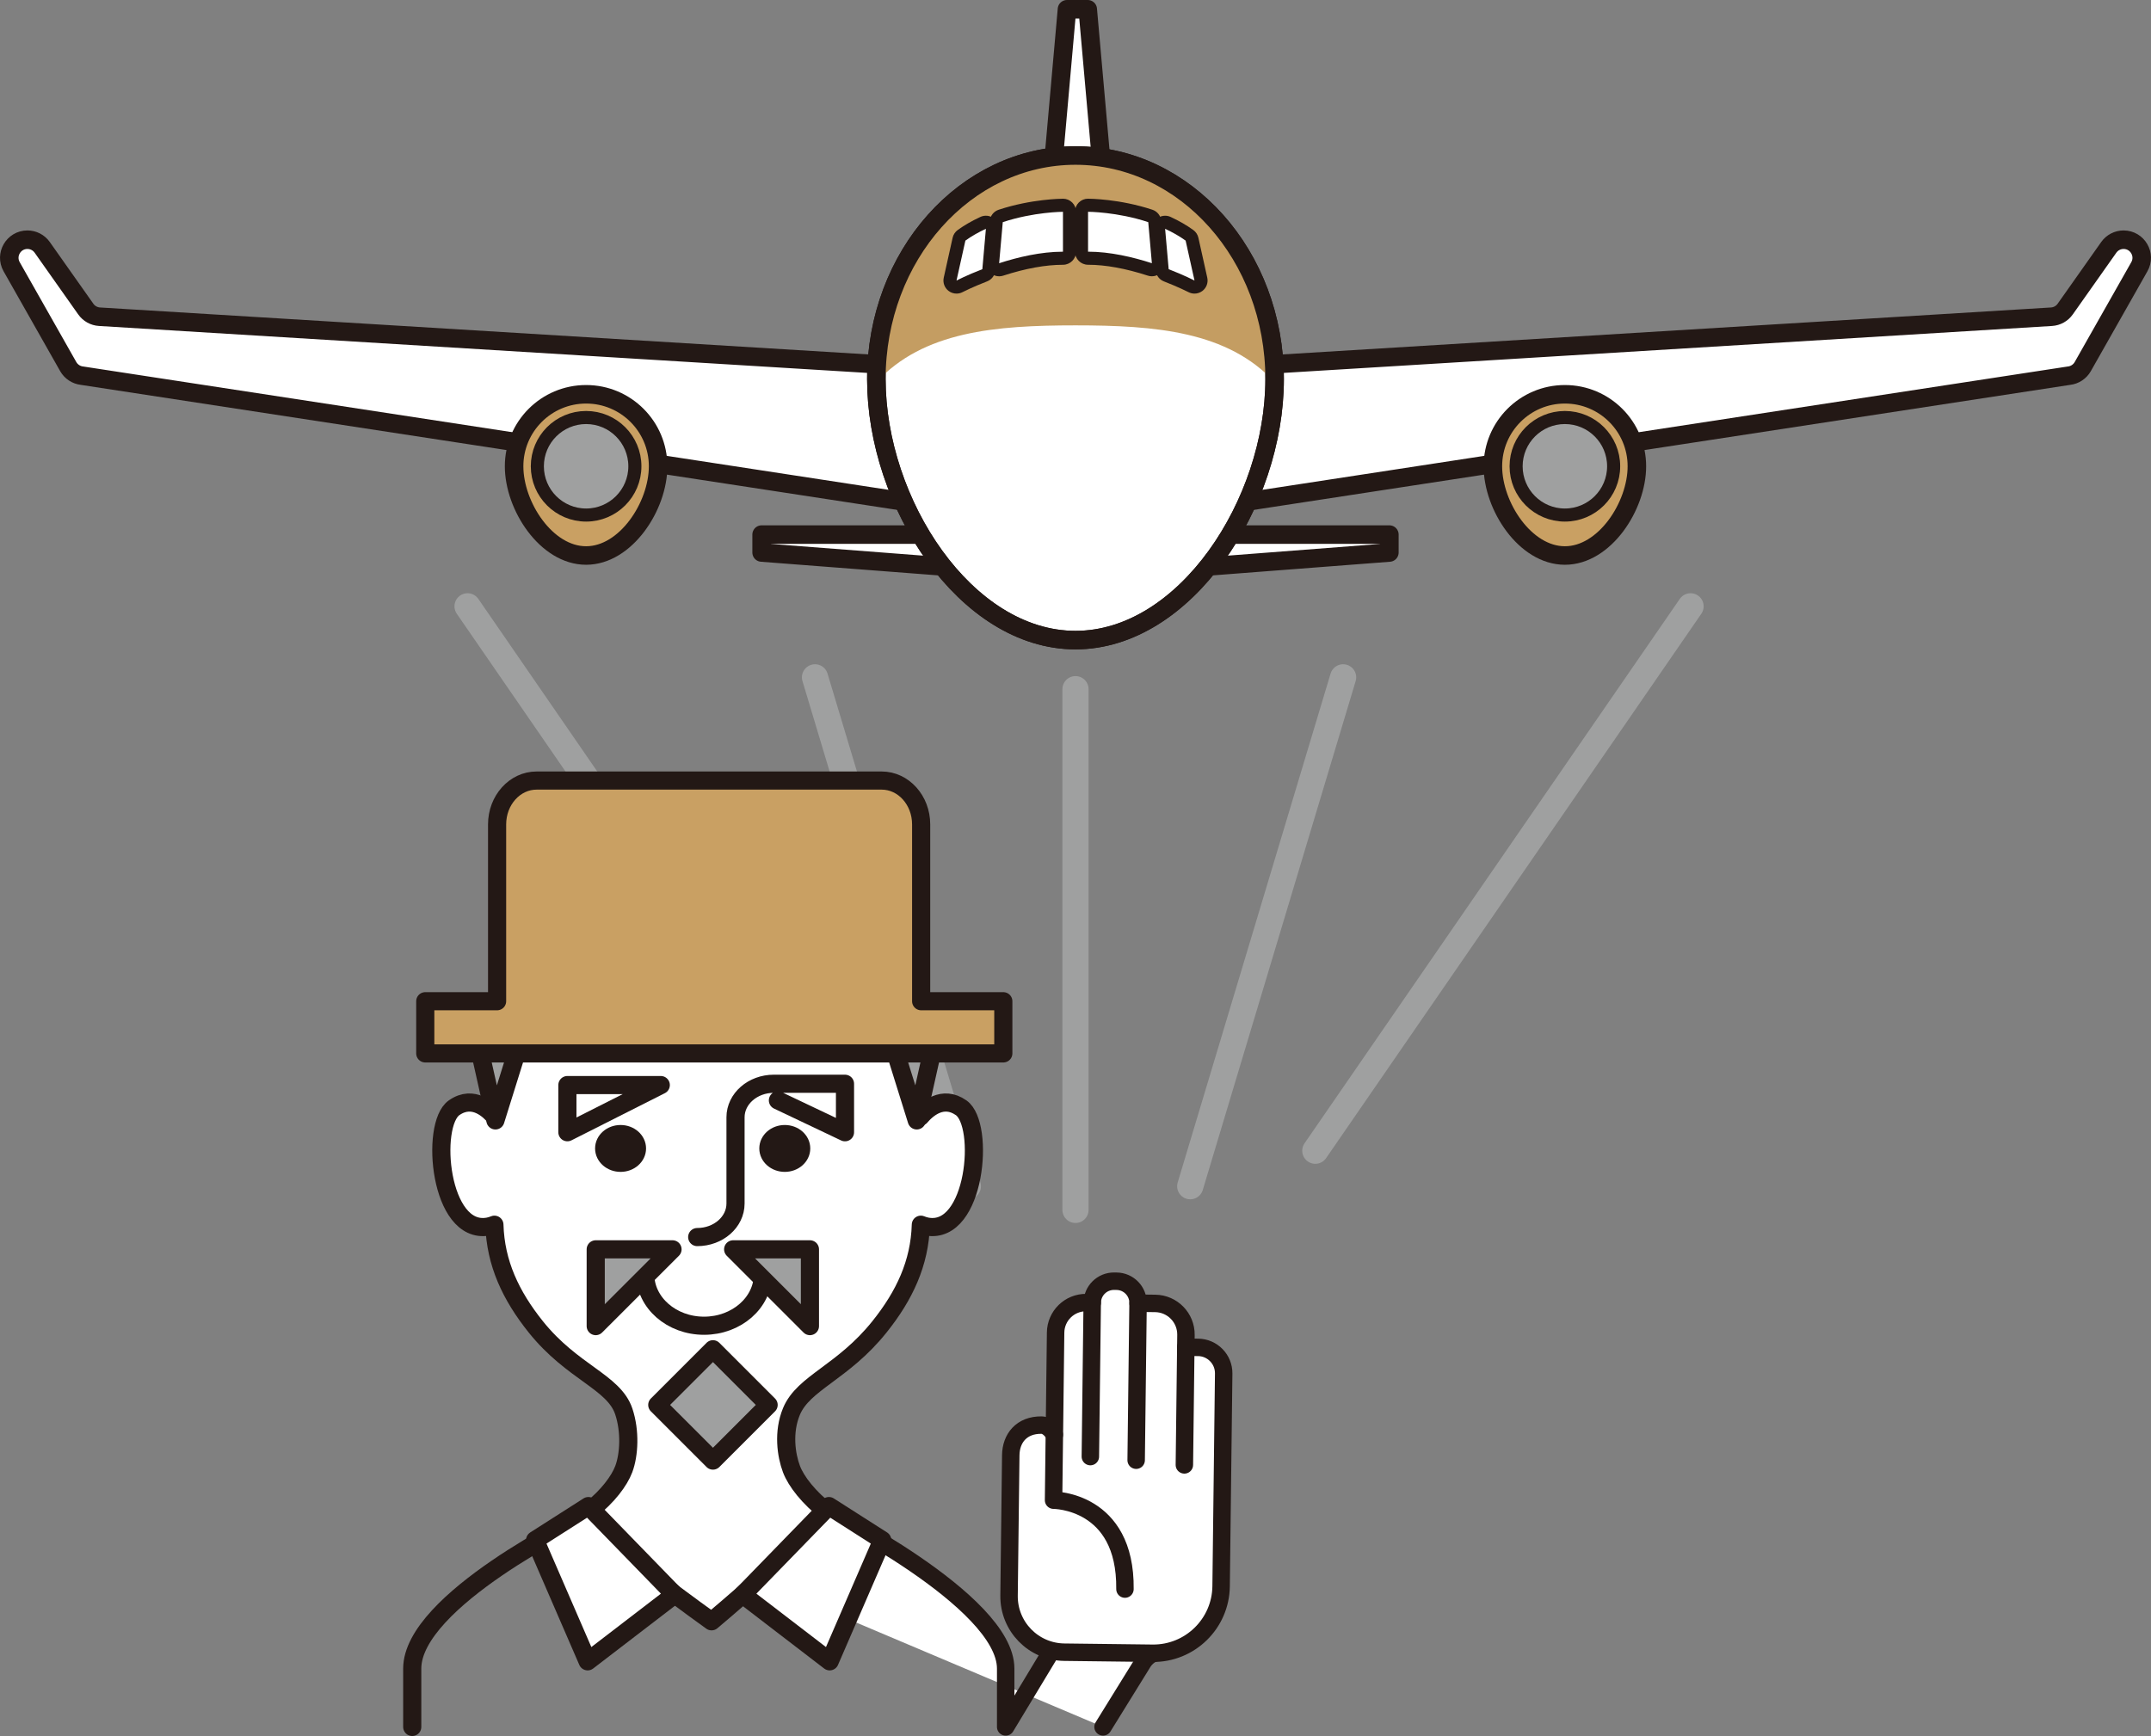 <?xml version="1.0" encoding="UTF-8"?>
<svg id="_レイヤー_2" data-name="レイヤー 2" xmlns="http://www.w3.org/2000/svg" viewBox="0 0 123.315 99.54">
  <rect x="0" y="0" width="123.315" height="99.54" fill="#808080" stroke="none"/>
  <defs>
    <style>
      .cls-1 {
        stroke: #9fa0a0;
        stroke-miterlimit: 10;
        stroke-width: 1.5px;
      }

      .cls-1, .cls-2, .cls-3, .cls-4, .cls-5, .cls-6, .cls-7, .cls-8, .cls-9, .cls-10, .cls-11, .cls-12 {
        stroke-linecap: round;
      }

      .cls-1, .cls-3, .cls-10, .cls-11 {
        fill: none;
      }

      .cls-2, .cls-3, .cls-4, .cls-5, .cls-6, .cls-7, .cls-8, .cls-9, .cls-10, .cls-11, .cls-12 {
        stroke: #231815;
        stroke-linejoin: round;
      }

      .cls-2, .cls-13, .cls-6, .cls-9 {
        fill: #fff;
      }

      .cls-4, .cls-5, .cls-6, .cls-7, .cls-10 {
        stroke-width: 1.04px;
      }

      .cls-4, .cls-14 {
        fill: #231815;
      }

      .cls-5, .cls-12 {
        fill: #9fa0a0;
      }

      .cls-15 {
        fill: #c49d62;
      }

      .cls-7, .cls-8 {
        fill: #c9a063;
      }

      .cls-8, .cls-9, .cls-11 {
        stroke-width: 1.062px;
      }

      .cls-12 {
        stroke-width: .75px;
      }
    </style>
  </defs>
  <g id="_レイヤー_1-2" data-name="レイヤー 1">
    <g>
      <path class="cls-2" d="m33.848,86.588l13.347-.015s10.46,5.197,10.46,9.1v3.346l4.063-6.734c.139-.219,4.963,2.392,4.963,2.392-.453,0-.876.225-1.13.6l-2.315,3.741"/>
      <g>
        <g>
          <polyline class="cls-9" points="63.177 9.752 62.359 .531 61.764 .531 61.169 .531 60.351 9.752"/>
          <g>
            <g>
              <polygon class="cls-9" points="54.802 32.537 43.663 31.68 43.663 30.652 53.774 30.652 54.802 32.537"/>
              <polygon class="cls-9" points="68.513 32.537 79.652 31.68 79.652 30.652 69.541 30.652 68.513 32.537"/>
            </g>
            <g>
              <g>
                <path class="cls-9" d="m50.92,20.923l-45.216-2.763c-.315-.019-.604-.18-.786-.438l-2.497-3.538c-.195-.276-.511-.44-.849-.44h0c-.796,0-1.297.859-.904,1.551l3.244,5.725c.165.29.459.484.791.521l47.177,7.226c.742.082,1.325-2.661,1.108-3.375l-1.137-3.735c-.126-.415-.498-.708-.931-.735Z"/>
                <path class="cls-8" d="m37.729,26.736c0,2.28-1.848,5.116-4.128,5.116s-4.128-2.836-4.128-5.116,1.848-4.128,4.128-4.128,4.128,1.848,4.128,4.128Z"/>
                <circle class="cls-12" cx="33.601" cy="26.736" r="2.796"/>
              </g>
              <g>
                <path class="cls-9" d="m72.395,20.923l45.216-2.763c.315-.019.604-.18.786-.438l2.497-3.538c.195-.276.511-.44.849-.44h0c.796,0,1.297.859.904,1.551l-3.244,5.725c-.165.29-.459.484-.791.521l-47.177,7.226c-.742.082-1.325-2.661-1.108-3.375l1.137-3.735c.126-.415.498-.708.931-.735Z"/>
                <path class="cls-8" d="m85.586,26.736c0,2.28,1.848,5.116,4.128,5.116s4.127-2.836,4.127-5.116-1.848-4.128-4.127-4.128-4.128,1.848-4.128,4.128Z"/>
                <path class="cls-12" d="m86.917,26.736c0,1.544,1.252,2.796,2.796,2.796s2.796-1.252,2.796-2.796-1.252-2.796-2.796-2.796-2.796,1.252-2.796,2.796Z"/>
              </g>
            </g>
            <path class="cls-9" d="m73.073,21.741c0,7.082-5.111,14.962-11.416,14.962s-11.416-7.88-11.416-14.962,5.111-12.824,11.416-12.824,11.416,5.741,11.416,12.824Z"/>
            <path class="cls-15" d="m61.658,18.656c4.611,0,8.722.347,11.412,3.254,0-.056.004-.113.004-.17,0-7.082-5.111-12.824-11.416-12.824s-11.416,5.741-11.416,12.824c0,.056.003.113.004.17,2.69-2.907,6.802-3.254,11.412-3.254Z"/>
            <g>
              <g>
                <g>
                  <path class="cls-13" d="m54.835,16.46c-.081,0-.162-.026-.229-.078-.115-.089-.169-.236-.138-.378l.509-2.289c.021-.09.072-.169.146-.223.362-.262.768-.494,1.238-.713.051-.023.104-.035.158-.035.076,0,.151.023.216.068.109.077.17.206.158.34l-.204,2.316c-.013.143-.105.266-.239.316-.863.333-1.438.63-1.443.633-.055.028-.114.042-.173.042Z"/>
                  <path class="cls-14" d="m56.521,13.119h.005m-.005,0l-.204,2.316c-.896.346-1.481.65-1.481.65l.509-2.289c.371-.268.77-.489,1.177-.677m0-.75s-.006,0-.009,0h-.002s0,0-.001,0h-.003c-.113.002-.219.029-.315.076-.486.226-.907.469-1.286.743-.149.108-.253.266-.293.445l-.509,2.289c-.063.284.044.579.275.757.134.103.295.156.458.156.118,0,.236-.028.344-.084.005-.003.565-.291,1.407-.616.267-.103.451-.349.476-.634l.199-2.255c.007-.041.011-.084.011-.127,0-.414-.333-.75-.747-.75h-.005Zm0,1.5h.005-.005Z"/>
                </g>
                <g>
                  <path class="cls-13" d="m57.28,15.468c-.084,0-.166-.028-.233-.082-.099-.078-.151-.2-.141-.326l.207-2.355c.014-.148.114-.275.256-.323,1.822-.603,3.499-.612,3.569-.612h0c.1,0,.194.039.265.109s.11.166.11.266v2.288c0,.207-.168.375-.375.375-1.038,0-2.23.216-3.543.643-.038.013-.077.019-.116.019Z"/>
                  <path class="cls-14" d="m60.939,12.143v2.289c-1.265,0-2.577.31-3.659.661l.208-2.355c1.785-.591,3.452-.594,3.452-.594m0-.75h-.001c-.073,0-1.808.011-3.686.632-.284.094-.485.348-.511.646l-.208,2.355c-.022.251.083.496.28.653.135.107.3.163.467.163.078,0,.156-.012.231-.037,1.277-.414,2.43-.624,3.428-.624.414,0,.75-.336.75-.75v-2.289c0-.199-.079-.39-.22-.531-.141-.14-.331-.219-.53-.219h0Z"/>
                </g>
              </g>
              <g>
                <g>
                  <path class="cls-13" d="m68.479,16.46c-.059,0-.118-.014-.173-.042-.006-.003-.58-.3-1.442-.633-.134-.052-.227-.174-.239-.316l-.204-2.316c-.012-.134.049-.263.158-.34.064-.045.14-.068.216-.068.054,0,.107.012.158.035.468.217.873.45,1.237.712.075.054.127.134.147.224l.508,2.289c.031.142-.022.29-.138.378-.066.052-.147.078-.229.078Z"/>
                  <path class="cls-14" d="m66.794,13.119c.406.188.805.409,1.177.677l.509,2.289s-.585-.303-1.481-.65l-.204-2.316m0-.75c-.152,0-.303.046-.431.136-.219.154-.339.413-.316.68l.204,2.316c.025.285.21.531.476.634.841.326,1.401.614,1.407.616.109.056.227.084.344.084.162,0,.324-.053.458-.156.231-.178.338-.473.275-.757l-.509-2.289c-.04-.179-.144-.338-.293-.445-.383-.276-.808-.522-1.301-.75-.1-.046-.208-.069-.315-.069h0Z"/>
                </g>
                <g>
                  <path class="cls-13" d="m66.036,15.468c-.039,0-.078-.006-.116-.019-1.313-.427-2.506-.643-3.543-.643-.207,0-.375-.168-.375-.375v-2.288c0-.1.04-.195.11-.266s.165-.109.265-.109h0c.07,0,1.747.01,3.568.612.142.048.242.175.256.323l.208,2.355c.011.126-.042.248-.141.326-.067.054-.149.082-.233.082Z"/>
                  <path class="cls-14" d="m62.376,12.143s1.666.003,3.452.594l.208,2.355c-1.082-.351-2.394-.661-3.659-.661v-2.289m0-.75c-.199,0-.389.079-.53.219-.141.141-.22.332-.22.531v2.289c0,.414.336.75.75.75.998,0,2.151.21,3.428.624.076.025.154.037.231.037.167,0,.333-.056.467-.163.197-.157.302-.402.28-.653l-.208-2.355c-.026-.298-.227-.552-.511-.646-1.878-.622-3.613-.632-3.686-.632h-.001Z"/>
                </g>
              </g>
            </g>
            <path class="cls-11" d="m73.073,21.741c0,7.082-5.111,14.962-11.416,14.962s-11.416-7.88-11.416-14.962,5.111-12.824,11.416-12.824,11.416,5.741,11.416,12.824Z"/>
          </g>
        </g>
        <g>
          <line class="cls-1" x1="61.657" y1="39.516" x2="61.657" y2="69.374"/>
          <line class="cls-1" x1="26.804" y1="34.765" x2="48.316" y2="65.981"/>
          <line class="cls-1" x1="46.723" y1="38.837" x2="55.487" y2="68.017"/>
          <line class="cls-1" x1="96.919" y1="34.765" x2="75.406" y2="65.981"/>
          <line class="cls-1" x1="77" y1="38.837" x2="68.235" y2="68.017"/>
        </g>
      </g>
      <g>
        <g>
          <path class="cls-6" d="m27.979,70.332c.134-.024.254-.062.365-.109.064,2.211.941,4.067,2.371,5.855,2.101,2.626,4.478,3.153,5.046,4.853.38,1.137.308,2.481,0,3.304-.254.678-.921,1.566-1.914,2.352-.17.134-.345.266-.523.396,1.247,1.529,7.469,5.98,7.469,5.98,0,0,5.489-4.588,6.622-6.277-1.049-.814-1.775-1.745-2.041-2.451-.301-.799-.493-2.119,0-3.304.688-1.655,2.945-2.227,5.046-4.853,1.43-1.788,2.307-3.644,2.371-5.855.112.046.231.085.365.109,2.78.487,3.335-5.841,1.946-6.814-1.069-.749-1.971.085-2.332.51-.12-7.704-5.527-13.907-12.184-13.907s-12.085,6.227-12.185,13.951c-.333-.408-1.261-1.329-2.368-.554-1.39.973-.834,7.301,1.946,6.814Z"/>
          <path class="cls-10" d="m23.633,99.02v-3.346c0-3.904,9.689-8.587,9.689-8.587"/>
          <path class="cls-4" d="m36.518,65.85c0,.455-.422.824-.941.824s-.941-.369-.941-.824.421-.824.941-.824.941.369.941.824Z"/>
          <path class="cls-4" d="m45.932,65.85c0,.455-.421.824-.941.824s-.941-.369-.941-.824.421-.824.941-.824.941.369.941.824Z"/>
          <path class="cls-10" d="m39.97,70.932h0c1.213,0,2.197-.861,2.197-1.923v-4.945c0-1.062.983-1.923,2.197-1.923h4.079v2.781l-3.846-1.828"/>
          <path class="cls-10" d="m43.736,73.062c0,1.631-1.51,2.954-3.373,2.954s-3.373-1.322-3.373-2.954"/>
          <polygon class="cls-6" points="37.882 62.216 32.528 62.216 32.528 64.921 37.882 62.216"/>
          <polygon class="cls-5" points="27.427 59.89 28.402 64.243 30.754 56.714 27.427 59.89"/>
          <polygon class="cls-5" points="53.531 59.89 52.557 64.243 50.205 56.714 53.531 59.89"/>
        </g>
        <rect class="cls-5" x="38.615" y="78.299" width="4.514" height="4.514" transform="translate(-44.99 52.495) rotate(-45)"/>
        <polygon class="cls-5" points="34.152 76.037 34.152 71.635 38.555 71.635 34.152 76.037"/>
        <polygon class="cls-5" points="42.031 71.635 46.433 71.635 46.433 76.037 42.031 71.635"/>
        <polygon class="cls-6" points="38.671 91.435 33.689 95.258 30.677 88.307 33.732 86.356 38.671 91.435"/>
        <polygon class="cls-6" points="42.583 91.435 47.565 95.258 50.577 88.307 47.522 86.356 42.583 91.435"/>
        <path class="cls-7" d="m52.809,57.409v-10.138c0-1.389-1.014-2.515-2.265-2.515h-19.781c-1.251,0-2.265,1.126-2.265,2.515v10.138h-4.118v2.992h33.139v-2.992h-4.709Z"/>
      </g>
      <g>
        <path class="cls-2" d="m68.686,77.257l-.705-.009.009-.705c.012-.986-.778-1.795-1.763-1.807l-.982-.012h0c.008-.688-.542-1.252-1.23-1.26l-.138-.002c-.688-.008-1.252.542-1.26,1.23h0l-.34-.004c-.96-.012-1.748.757-1.76,1.718l-.071,5.854s-.301-.542-.734-.547c-1.151-.014-1.754.76-1.766,1.724l-.068,5.587-.007.553-.023,1.914c-.021,1.77,1.396,3.222,3.166,3.243l.669.008,4.387.053c2.147.026,3.909-1.694,3.935-3.841l.084-6.926.01-.83.054-4.44c.01-.819-.646-1.492-1.466-1.502Z"/>
        <line class="cls-3" x1="62.616" y1="74.693" x2="62.509" y2="83.519"/>
        <line class="cls-3" x1="65.244" y1="74.725" x2="65.135" y2="83.726"/>
        <line class="cls-3" x1="67.981" y1="77.248" x2="67.899" y2="83.995"/>
        <path class="cls-3" d="m60.445,82.261l-.045,3.757s4.154-.009,4.093,5.098"/>
      </g>
    </g>
  </g>
</svg>